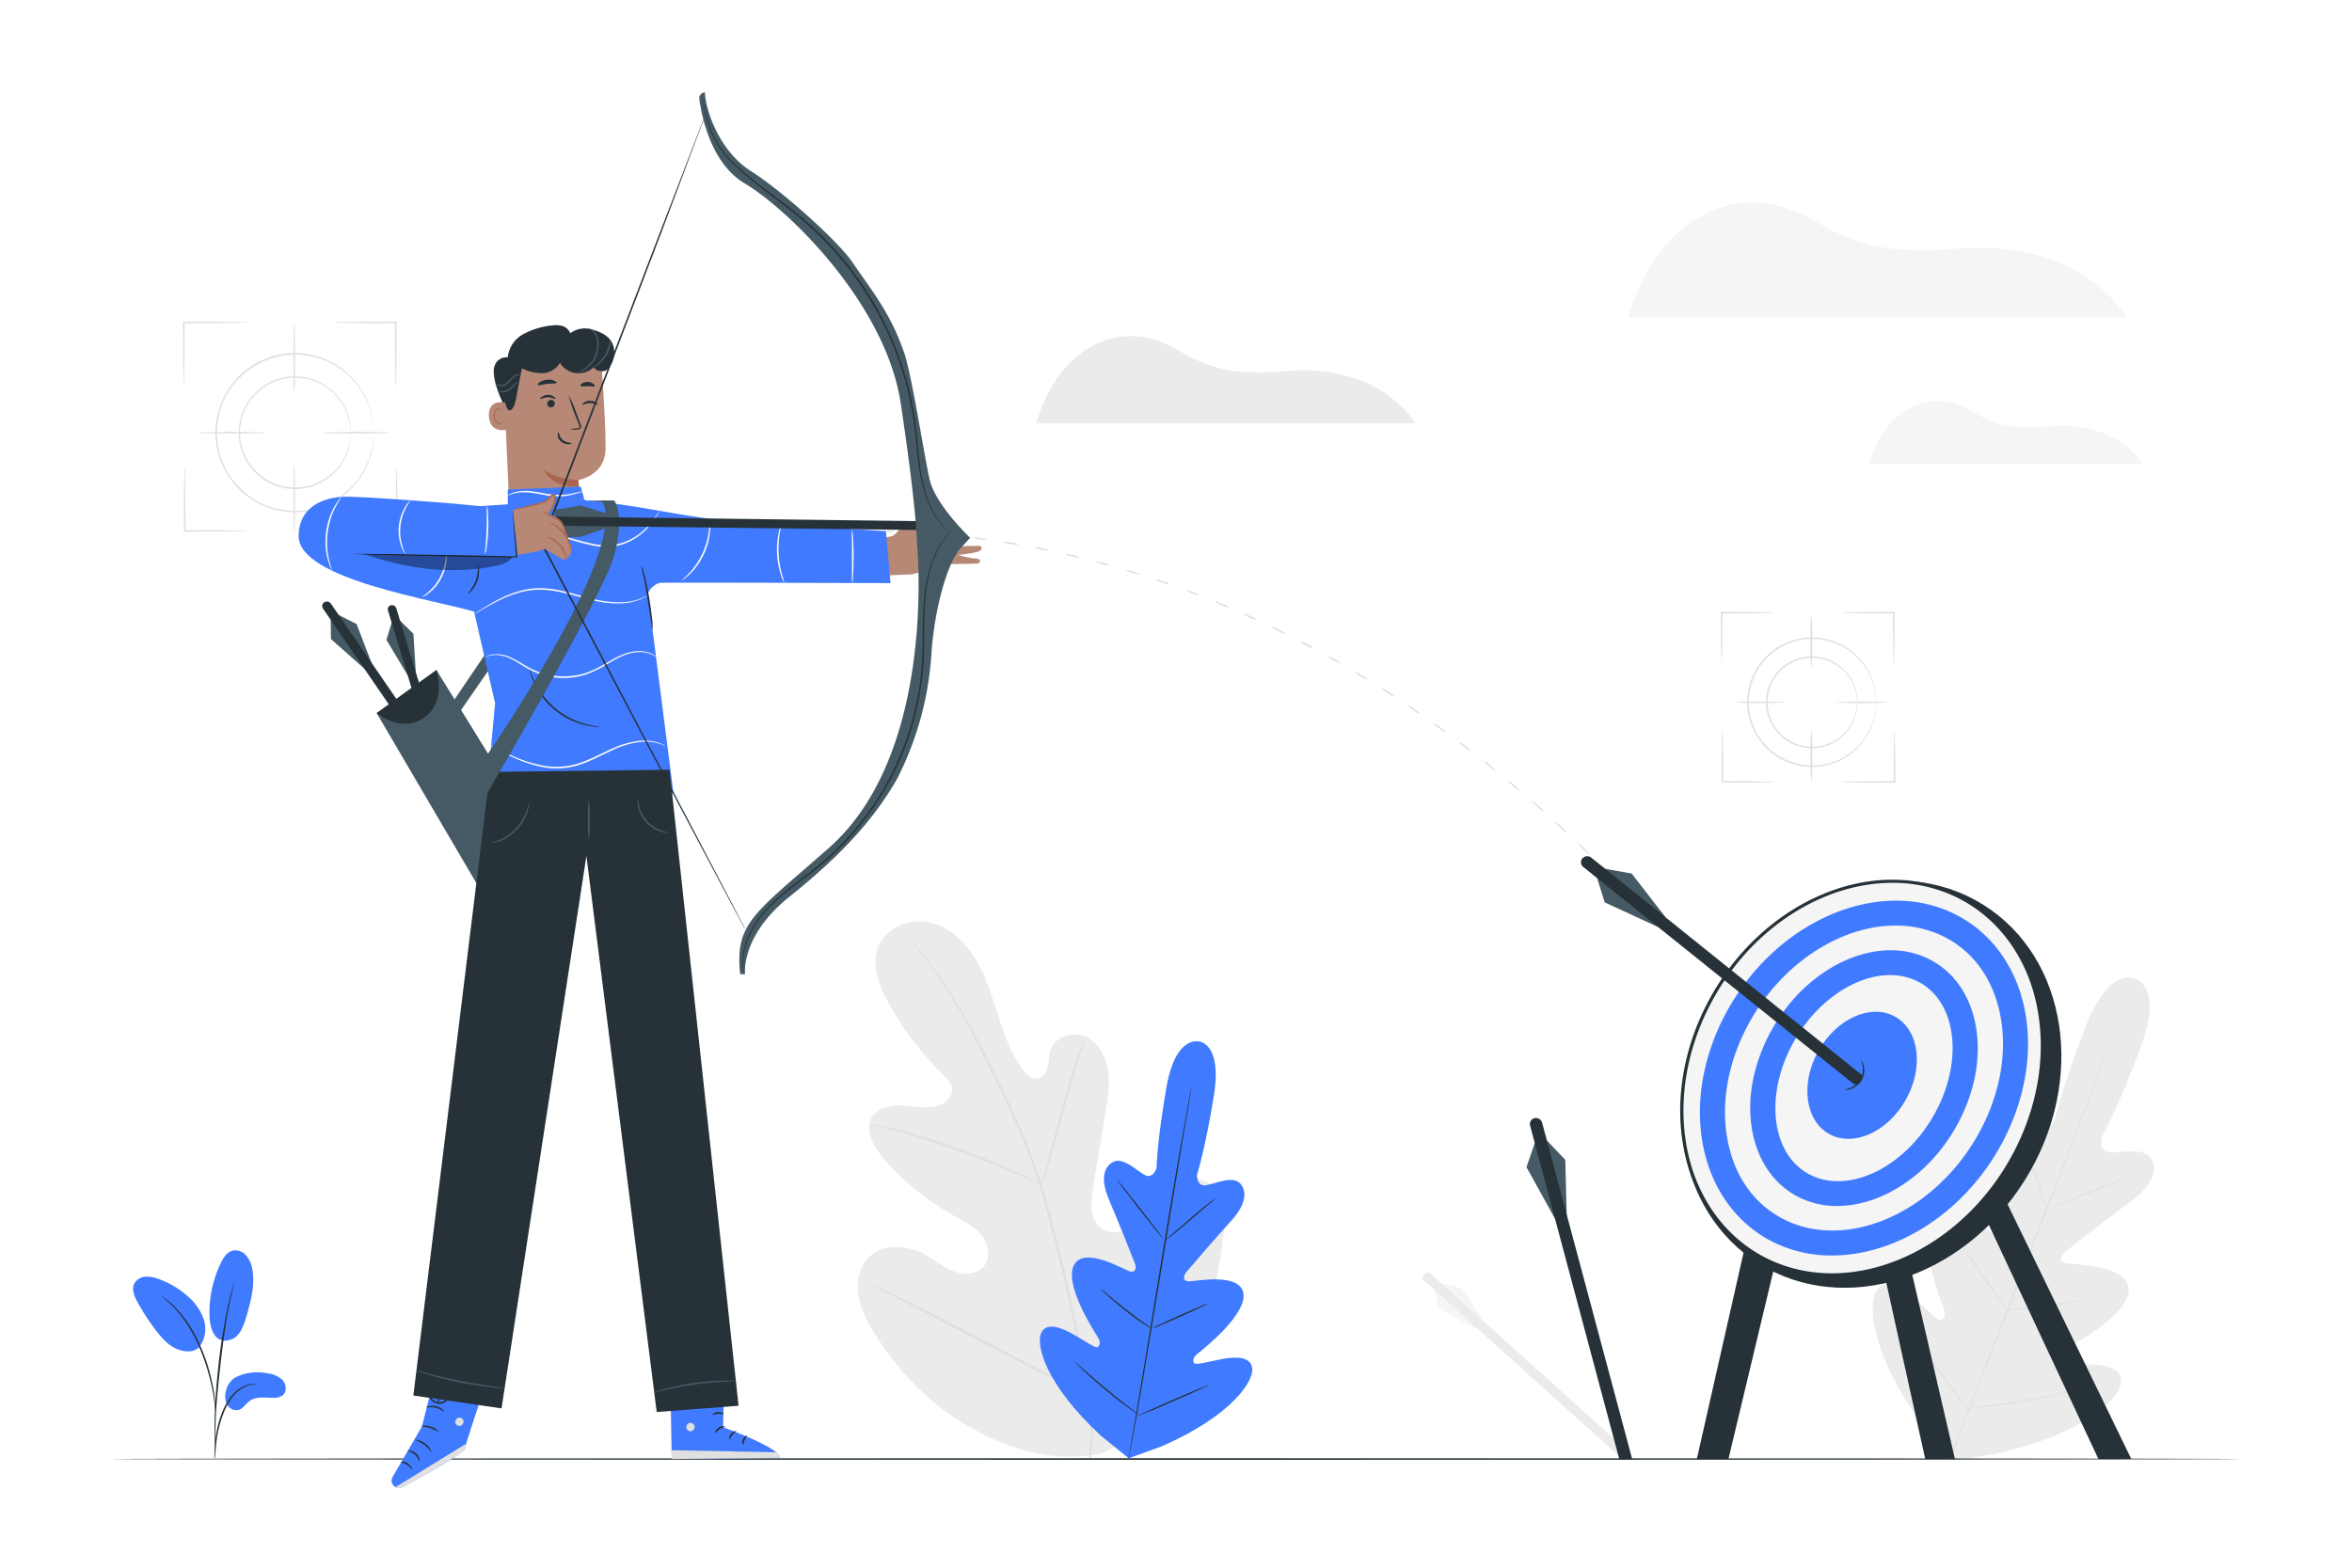 <svg xmlns="http://www.w3.org/2000/svg" viewBox="0 0 750 500"><g id="freepik--background-complete--inject-4"><path d="M285,169.51c0,.14-.57.24-1.25.22s-1.25-.16-1.25-.3.57-.24,1.26-.22S285,169.37,285,169.51Z" style="fill:#e0e0e0"></path><path d="M295,170a6.36,6.36,0,0,1-2.51.11,6.13,6.13,0,0,1-2.48-.42,12.36,12.36,0,0,1,5,.31Z" style="fill:#e0e0e0"></path><path d="M305,170.91a6.15,6.15,0,0,1-2.52,0,6,6,0,0,1-2.46-.5,6.32,6.32,0,0,1,2.51,0A6.42,6.42,0,0,1,305,170.91Z" style="fill:#e0e0e0"></path><path d="M314.93,172.13a12.31,12.31,0,0,1-5-.65,11.86,11.86,0,0,1,5,.65Z" style="fill:#e0e0e0"></path><path d="M324.82,173.68a6.16,6.16,0,0,1-2.51-.15,6.41,6.41,0,0,1-2.43-.67,6.33,6.33,0,0,1,2.52.16A6.14,6.14,0,0,1,324.82,173.68Z" style="fill:#e0e0e0"></path><path d="M334.66,175.58a12.15,12.15,0,0,1-4.91-1,6.1,6.1,0,0,1,2.5.24A6,6,0,0,1,334.66,175.58Z" style="fill:#e0e0e0"></path><path d="M344.42,177.8a6.14,6.14,0,0,1-2.49-.32,6.3,6.3,0,0,1-2.38-.83,12,12,0,0,1,4.87,1.15Z" style="fill:#e0e0e0"></path><path d="M354.1,180.36a12.26,12.26,0,0,1-4.83-1.32,12.14,12.14,0,0,1,4.83,1.32Z" style="fill:#e0e0e0"></path><path d="M363.69,183.24a6.56,6.56,0,0,1-2.46-.49,6.29,6.29,0,0,1-2.32-1,12.06,12.06,0,0,1,4.78,1.48Z" style="fill:#e0e0e0"></path><path d="M373.18,186.43a6.42,6.42,0,0,1-2.45-.57,6.23,6.23,0,0,1-2.28-1.07,6.35,6.35,0,0,1,2.45.57A6.2,6.2,0,0,1,373.18,186.43Z" style="fill:#e0e0e0"></path><path d="M382.57,189.93a12,12,0,0,1-4.68-1.79,12.16,12.16,0,0,1,4.68,1.79Z" style="fill:#e0e0e0"></path><path d="M391.83,193.72a6.17,6.17,0,0,1-2.41-.73,6.42,6.42,0,0,1-2.21-1.2,6.05,6.05,0,0,1,2.41.72A6.28,6.28,0,0,1,391.83,193.72Z" style="fill:#e0e0e0"></path><path d="M401,197.8a6.06,6.06,0,0,1-2.38-.8,6.21,6.21,0,0,1-2.17-1.27,6.31,6.31,0,0,1,2.38.8A6.21,6.21,0,0,1,401,197.8Z" style="fill:#e0e0e0"></path><path d="M410,202.17a6.58,6.58,0,0,1-2.36-.88,6.38,6.38,0,0,1-2.13-1.34,6.17,6.17,0,0,1,2.36.87C409.1,201.44,410.05,202,410,202.17Z" style="fill:#e0e0e0"></path><path d="M418.86,206.79a6.08,6.08,0,0,1-2.33-.94,6.41,6.41,0,0,1-2.09-1.4,6.08,6.08,0,0,1,2.33.94A6.41,6.41,0,0,1,418.86,206.79Z" style="fill:#e0e0e0"></path><path d="M427.6,211.68a12.28,12.28,0,0,1-4.35-2.47,6,6,0,0,1,2.3,1A6.22,6.22,0,0,1,427.6,211.68Z" style="fill:#e0e0e0"></path><path d="M436.2,216.81a6.32,6.32,0,0,1-2.28-1.07c-1.18-.72-2.08-1.4-2-1.52a6,6,0,0,1,2.27,1.07A6.5,6.5,0,0,1,436.2,216.81Z" style="fill:#e0e0e0"></path><path d="M444.65,222.18A6.24,6.24,0,0,1,442.4,221c-1.16-.74-2-1.45-2-1.57a6.32,6.32,0,0,1,2.25,1.14C443.85,221.36,444.73,222.06,444.65,222.18Z" style="fill:#e0e0e0"></path><path d="M453,227.78a6.25,6.25,0,0,1-2.21-1.2c-1.14-.78-2-1.51-1.92-1.63a6.25,6.25,0,0,1,2.21,1.2C452.17,226.93,453,227.66,453,227.78Z" style="fill:#e0e0e0"></path><path d="M461.11,233.59a6.28,6.28,0,0,1-2.18-1.26c-1.12-.81-2-1.56-1.88-1.67a6.14,6.14,0,0,1,2.18,1.25C460.35,232.72,461.19,233.47,461.11,233.59Z" style="fill:#e0e0e0"></path><path d="M469.11,239.61A6.46,6.46,0,0,1,467,238.3c-1.1-.84-1.92-1.61-1.83-1.73a6.36,6.36,0,0,1,2.15,1.31C468.38,238.72,469.2,239.49,469.11,239.61Z" style="fill:#e0e0e0"></path><path d="M477,245.82a6.26,6.26,0,0,1-2.11-1.36c-1.08-.87-1.88-1.66-1.79-1.77a6.36,6.36,0,0,1,2.11,1.36C476.25,244.92,477.05,245.71,477,245.82Z" style="fill:#e0e0e0"></path><path d="M484.66,252.22a6.27,6.27,0,0,1-2.08-1.41c-1.06-.89-1.84-1.7-1.75-1.81a6.25,6.25,0,0,1,2.09,1.41C484,251.3,484.76,252.11,484.66,252.22Z" style="fill:#e0e0e0"></path><path d="M492.21,258.8c-.09.11-1-.54-2-1.46s-1.8-1.74-1.7-1.85,1,.55,2.05,1.46S492.31,258.7,492.21,258.8Z" style="fill:#e0e0e0"></path><path d="M499.61,265.55c-.1.11-1-.56-2-1.5s-1.76-1.79-1.66-1.89,1,.57,2,1.51S499.71,265.45,499.61,265.55Z" style="fill:#e0e0e0"></path><path d="M506.85,272.46c-.1.11-1-.59-2-1.54s-1.72-1.82-1.62-1.93,1,.59,2,1.55S507,272.36,506.85,272.46Z" style="fill:#e0e0e0"></path><path d="M512.23,277.79c-.1.1-.58-.21-1.07-.7s-.8-1-.7-1.07.58.21,1.07.7S512.33,277.69,512.23,277.79Z" style="fill:#e0e0e0"></path><path d="M680.91,312.15s-8.16-4.31-15.7,14.93-10,30.16-10,30.16-2.09,4.08-5,1.83-7.2-9-11.56-7.29-5.54,7.12-3.9,14.66,4.61,24.18,4.87,25.69-.37,3.76-2.58,2.54-15.43-13.32-20.79-6.7,2.64,26.86,3.47,29.09.48,3.25-.55,3.93-5.09-3.81-9-7.1-9-6.41-11.77-2.34-2.25,19.81,15.12,43.74l8.78,10.56,13.63-2.1c28.9-6.29,39.77-17.67,40.41-22.56s-5.24-5.95-10.34-6.1-11.11.5-11.43-.69.09-2.18,2.2-3.29,21.57-10.89,22-19.4-17.51-8.28-20-8.84-1.42-2.69-.24-3.62,14.5-11.38,20.74-15.92,9-9.19,6.85-13.54c-2.1-4.18-9.82-2-13.47-2.25s-2.5-4.68-2.5-4.68,5.41-9.81,12.6-29.18-2-21.6-2-21.6" style="fill:#ebebeb"></path><path d="M622.63,462.88c5.34-14.21,12.88-33.78,21.27-55.37s16-41.13,21.38-55.31l6.38-16.8c.75-2,1.34-3.5,1.74-4.57l.47-1.18a3.5,3.5,0,0,1,.17-.4s0,.14-.13.42-.24.68-.43,1.19c-.38,1.07-.94,2.62-1.66,4.6-1.45,4-3.59,9.75-6.26,16.85-5.34,14.21-12.87,33.77-21.26,55.36s-16,41.14-21.38,55.32" style="fill:#e0e0e0"></path><path d="M644.2,361.36a4.55,4.55,0,0,1,.44.9c.26.58.6,1.44,1,2.5.84,2.12,1.91,5.08,3,8.37l2.86,8.44.88,2.55a4.44,4.44,0,0,1,.29.95,4.61,4.61,0,0,1-.44-.89c-.26-.58-.61-1.44-1-2.51-.82-2.13-1.85-5.11-3-8.4s-2.14-6.17-2.92-8.41c-.36-1-.65-1.86-.9-2.54A6,6,0,0,1,644.2,361.36Z" style="fill:#e0e0e0"></path><path d="M654,385.19c0-.11,6-2.6,13.42-5.56S681,374.36,681,374.47s-6,2.6-13.43,5.56S654.05,385.3,654,385.19Z" style="fill:#e0e0e0"></path><path d="M639.63,417.76a4.47,4.47,0,0,1,1-.15l2.74-.26c2.32-.22,5.51-.54,9-1s6.68-1,9-1.43l2.71-.48a4,4,0,0,1,1-.13,5.33,5.33,0,0,1-1,.29c-.63.16-1.55.37-2.69.61-2.28.49-5.45,1.08-9,1.56s-6.74.76-9.06.9c-1.17.07-2.11.12-2.76.13A5,5,0,0,1,639.63,417.76Z" style="fill:#e0e0e0"></path><path d="M626,398.16s.24.23.61.71l1.54,2c1.28,1.73,3,4.14,4.93,6.81s3.61,5.1,4.83,6.88l1.43,2.11a3.69,3.69,0,0,1,.47.81,4.63,4.63,0,0,1-.61-.72l-1.53-2c-1.28-1.73-3-4.13-4.94-6.8s-3.61-5.11-4.83-6.88L626.49,399A4.91,4.91,0,0,1,626,398.16Z" style="fill:#e0e0e0"></path><path d="M609.66,425.3a5.69,5.69,0,0,1,.77.91c.52.68,1.18,1.56,2,2.6,1.65,2.21,3.92,5.27,6.39,8.67s4.7,6.5,6.29,8.75l1.87,2.68a7.25,7.25,0,0,1,.64,1,7.39,7.39,0,0,1-.78-.92l-2-2.6c-1.66-2.21-3.92-5.27-6.39-8.67s-4.7-6.5-6.29-8.75l-1.87-2.68A8.51,8.51,0,0,1,609.66,425.3Z" style="fill:#e0e0e0"></path><path d="M627.33,449.22a7,7,0,0,1,1.27-.22l3.47-.46c2.92-.38,7-.93,11.4-1.67s8.45-1.49,11.35-2.06l3.43-.68a8,8,0,0,1,1.27-.2,7.33,7.33,0,0,1-1.23.37c-.8.2-2,.48-3.41.8-2.88.65-6.88,1.47-11.34,2.19s-8.5,1.24-11.44,1.55c-1.47.16-2.66.27-3.48.32A7,7,0,0,1,627.33,449.22Z" style="fill:#e0e0e0"></path><polygon points="458.99 417.52 457.46 411.43 459.61 409.28 466 410.81 473.69 422 471.76 424.32 458.99 417.52" style="fill:#f5f5f5"></polygon><path d="M519.83,463.54l-63.54-57.25a1.58,1.58,0,0,0-2.25.12h0a1.47,1.47,0,0,0,.14,2.06l63.07,56.87" style="fill:#ebebeb"></path><path d="M119.24,138a1.91,1.91,0,0,1,0-.41c0-.29,0-.69-.08-1.19,0-.27,0-.56-.06-.88s-.11-.67-.17-1a17.05,17.05,0,0,0-.53-2.59,24,24,0,0,0-2.79-6.66,25.21,25.21,0,0,0-6.37-7.08,24.89,24.89,0,0,0-23.61-3.55,22.93,22.93,0,0,0-6.3,3.39,29.09,29.09,0,0,0-2.83,2.41A29.78,29.78,0,0,0,74,123.27a24.17,24.17,0,0,0-3.56,6.86A26.78,26.78,0,0,0,69.17,138a26.51,26.51,0,0,0,1.28,7.86A24.44,24.44,0,0,0,74,152.71a28.23,28.23,0,0,0,2.44,2.89,27.65,27.65,0,0,0,2.83,2.4,25.52,25.52,0,0,0,3,2,26.54,26.54,0,0,0,3.25,1.43,25,25,0,0,0,30-10.64,23.8,23.8,0,0,0,2.79-6.65,18.52,18.52,0,0,0,.54-2.59c0-.38.12-.73.16-1.05s0-.62.06-.88c0-.5.06-.9.08-1.19a1.91,1.91,0,0,1,0-.41,2.56,2.56,0,0,1,0,.41c0,.29,0,.69,0,1.2,0,.26,0,.56,0,.88s-.09.68-.14,1.06a18.37,18.37,0,0,1-.49,2.62,23.73,23.73,0,0,1-2.74,6.75,25.33,25.33,0,0,1-17,12,25.45,25.45,0,0,1-13.34-1.07,26.1,26.1,0,0,1-3.32-1.45,28.18,28.18,0,0,1-6-4.44,28.42,28.42,0,0,1-2.5-3A24.66,24.66,0,0,1,70,146a25.24,25.24,0,0,1,0-16,24.8,24.8,0,0,1,3.64-7A29.38,29.38,0,0,1,76.1,120a27.3,27.3,0,0,1,6-4.44,26.1,26.1,0,0,1,3.32-1.45,25.44,25.44,0,0,1,13.34-1.07,25.36,25.36,0,0,1,17,12,23.78,23.78,0,0,1,2.74,6.76,18.37,18.37,0,0,1,.49,2.62c0,.38.11.73.14,1.06s0,.62,0,.88c0,.51,0,.91,0,1.2A2.56,2.56,0,0,1,119.24,138Z" style="fill:#e0e0e0"></path><path d="M111.83,138a27.89,27.89,0,0,0-.65-4.31,17.13,17.13,0,0,0-2-4.69,17.6,17.6,0,0,0-4.49-5,17.34,17.34,0,0,0-7.4-3.26,17.65,17.65,0,0,0-9.2.77,16.57,16.57,0,0,0-4.43,2.39,15.81,15.81,0,0,0-3.7,3.72,17.41,17.41,0,0,0,0,20.7,19.53,19.53,0,0,0,1.71,2,18.72,18.72,0,0,0,2,1.69,16.57,16.57,0,0,0,4.43,2.39,17.65,17.65,0,0,0,9.2.77A17.65,17.65,0,0,0,109.2,147a17,17,0,0,0,2-4.68,27.89,27.89,0,0,0,.65-4.31.94.94,0,0,1,0,.29c0,.22,0,.5,0,.84a8.24,8.24,0,0,1-.11,1.38,14.19,14.19,0,0,1-.34,1.85,16.89,16.89,0,0,1-1.93,4.78,17.95,17.95,0,0,1-12.06,8.52,18.07,18.07,0,0,1-9.45-.75,17.05,17.05,0,0,1-4.56-2.44,21,21,0,0,1-2-1.74,22.29,22.29,0,0,1-1.77-2.08,17.89,17.89,0,0,1,0-21.3,19.72,19.72,0,0,1,1.76-2.08,20.76,20.76,0,0,1,2-1.74,17.05,17.05,0,0,1,4.56-2.44,18.07,18.07,0,0,1,9.45-.75,17.78,17.78,0,0,1,7.54,3.4,17.59,17.59,0,0,1,4.52,5.12,16.77,16.77,0,0,1,1.93,4.78,14.19,14.19,0,0,1,.34,1.85,8.21,8.21,0,0,1,.11,1.37c0,.35,0,.63,0,.85A.94.94,0,0,1,111.83,138Z" style="fill:#e0e0e0"></path><path d="M93.81,125c-.15,0-.26-4.85-.26-10.84s.11-10.85.26-10.85.26,4.86.26,10.85S94,125,93.81,125Z" style="fill:#e0e0e0"></path><path d="M93.81,169.85c-.15,0-.26-4.85-.26-10.84s.11-10.85.26-10.85.26,4.86.26,10.85S94,169.85,93.81,169.85Z" style="fill:#e0e0e0"></path><path d="M84.7,138c0,.14-4.86.26-10.85.26S63,138.13,63,138s4.86-.26,10.85-.26S84.7,137.85,84.7,138Z" style="fill:#e0e0e0"></path><path d="M124.61,138c0,.14-4.86.26-10.85.26s-10.84-.12-10.84-.26,4.85-.26,10.84-.26S124.61,137.85,124.61,138Z" style="fill:#e0e0e0"></path><path d="M79.21,102.82a8.9,8.9,0,0,1-1.6.1l-4.35.08c-3.67,0-8.75.08-14.36.08h-.29l.26-.26c0,5.54,0,10.54-.08,14.16,0,1.74-.06,3.18-.08,4.28a8.58,8.58,0,0,1-.1,1.57,8.58,8.58,0,0,1-.1-1.57c0-1.1,0-2.54-.08-4.28,0-3.62-.08-8.62-.08-14.16v-.26h.55c5.61,0,10.69,0,14.36.08l4.35.08A8.9,8.9,0,0,1,79.21,102.82Z" style="fill:#e0e0e0"></path><path d="M58.9,148.71A9.29,9.29,0,0,1,59,150.3c0,1.12,0,2.59.08,4.35,0,3.68.07,8.75.07,14.36v.3l-.26-.26c5.55,0,10.55,0,14.17.07l4.28.09a8.39,8.39,0,0,1,1.56.1,9.68,9.68,0,0,1-1.56.1l-4.28.08c-3.62,0-8.62.07-14.17.08h-.26V169c0-5.61,0-10.68.08-14.36,0-1.76.06-3.23.08-4.35A10.2,10.2,0,0,1,58.9,148.71Z" style="fill:#e0e0e0"></path><path d="M105.89,169.31a9.35,9.35,0,0,1,1.6-.11l4.35-.08c3.67-.05,8.75-.07,14.35-.07h.3l-.26.26c0-5.55,0-10.55.08-14.17,0-1.73.06-3.17.08-4.28a8.39,8.39,0,0,1,.1-1.56,8.39,8.39,0,0,1,.1,1.56c0,1.11,0,2.55.08,4.28,0,3.62.08,8.62.08,14.17v.26h-.56c-5.6,0-10.68,0-14.35-.08l-4.35-.08A10.27,10.27,0,0,1,105.89,169.31Z" style="fill:#e0e0e0"></path><path d="M126.2,123.42a9.35,9.35,0,0,1-.11-1.6c0-1.12,0-2.58-.08-4.35-.05-3.67-.08-8.75-.08-14.35v-.3l.27.26c-5.55,0-10.55,0-14.17-.08l-4.28-.08a8.39,8.39,0,0,1-1.56-.1,8.39,8.39,0,0,1,1.56-.1l4.28-.08c3.62,0,8.62-.08,14.17-.08h.26v.56c0,5.6,0,10.68-.08,14.35,0,1.77-.06,3.23-.08,4.35A10.27,10.27,0,0,1,126.2,123.42Z" style="fill:#e0e0e0"></path><path d="M598.24,224a1.68,1.68,0,0,1,0-.33c0-.25-.05-.57-.08-1a10.37,10.37,0,0,0-.18-1.56,14.79,14.79,0,0,0-.44-2.11,19.55,19.55,0,0,0-2.27-5.39,20.37,20.37,0,0,0-26.93-7.45,22.72,22.72,0,0,0-2.48,1.6,21.87,21.87,0,0,0-2.28,1.94,22.25,22.25,0,0,0-2,2.34,19.45,19.45,0,0,0-2.88,5.56,20,20,0,0,0,0,12.73,19.45,19.45,0,0,0,2.88,5.56,22.35,22.35,0,0,0,2,2.34,23.17,23.17,0,0,0,2.29,1.95,21.23,21.23,0,0,0,2.48,1.59,20.63,20.63,0,0,0,13.24,2.06,20.43,20.43,0,0,0,13.69-9.5,19.6,19.6,0,0,0,2.27-5.4,14.41,14.41,0,0,0,.44-2.1,10.52,10.52,0,0,0,.18-1.56c0-.41.06-.73.08-1a1.68,1.68,0,0,1,0-.33,1.64,1.64,0,0,1,0,.33l0,1a10.05,10.05,0,0,1-.14,1.58,13.13,13.13,0,0,1-.39,2.13,19.29,19.29,0,0,1-2.22,5.5,20.53,20.53,0,0,1-24.71,8.9,21.38,21.38,0,0,1-2.7-1.17,22.78,22.78,0,0,1-2.54-1.63,21.91,21.91,0,0,1-2.35-2,23.28,23.28,0,0,1-2-2.39,20.09,20.09,0,0,1-3-5.7,20.55,20.55,0,0,1,0-13.06,19.81,19.81,0,0,1,3-5.7,22.26,22.26,0,0,1,2-2.39,21.91,21.91,0,0,1,2.35-2,18.83,18.83,0,0,1,5.24-2.81,20.68,20.68,0,0,1,10.85-.86,20.59,20.59,0,0,1,13.86,9.77,19.29,19.29,0,0,1,2.22,5.5,13,13,0,0,1,.39,2.12,10.05,10.05,0,0,1,.14,1.58l0,1A1.64,1.64,0,0,1,598.24,224Z" style="fill:#e0e0e0"></path><path d="M592.23,224a24.89,24.89,0,0,0-.55-3.5,14.39,14.39,0,0,0-5.26-7.82,14.22,14.22,0,0,0-13.44-2,13.59,13.59,0,0,0-3.59,1.93,13.39,13.39,0,0,0-3,3,14.11,14.11,0,0,0,0,16.74,14.24,14.24,0,0,0,6.58,4.95,14.24,14.24,0,0,0,7.45.63,14.09,14.09,0,0,0,6-2.64,14.32,14.32,0,0,0,5.26-7.82,24.9,24.9,0,0,0,.55-3.49.82.82,0,0,1,0,.23v.69a6,6,0,0,1-.08,1.12,11.18,11.18,0,0,1-.27,1.5,14,14,0,0,1-1.56,3.9,14.54,14.54,0,0,1-17.51,6.33,14.74,14.74,0,0,1-6.82-5.1,14.59,14.59,0,0,1,0-17.35,14.63,14.63,0,0,1,6.82-5.09,14.65,14.65,0,0,1,7.7-.61,14.63,14.63,0,0,1,9.81,6.94,13.88,13.88,0,0,1,1.56,3.89,11.59,11.59,0,0,1,.27,1.51,5.92,5.92,0,0,1,.08,1.12c0,.27,0,.5,0,.68A.87.87,0,0,1,592.23,224Z" style="fill:#e0e0e0"></path><path d="M577.59,213.43a75.74,75.74,0,0,1-.26-8.81,75.63,75.63,0,0,1,.26-8.8,73.07,73.07,0,0,1,.26,8.8A73.17,73.17,0,0,1,577.59,213.43Z" style="fill:#e0e0e0"></path><path d="M577.59,249.83a75.74,75.74,0,0,1-.26-8.81,75.63,75.63,0,0,1,.26-8.8,73.07,73.07,0,0,1,.26,8.8A73.17,73.17,0,0,1,577.59,249.83Z" style="fill:#e0e0e0"></path><path d="M570.19,224a149.22,149.22,0,0,1-17.61,0,149.22,149.22,0,0,1,17.61,0Z" style="fill:#e0e0e0"></path><path d="M602.6,224A149.22,149.22,0,0,1,585,224a149.22,149.22,0,0,1,17.61,0Z" style="fill:#e0e0e0"></path><path d="M565.74,195.4a5.87,5.87,0,0,1-1.3.1l-3.53.09c-3,0-7.1.07-11.66.07H549l.26-.26c0,4.5,0,8.56-.07,11.5,0,1.39-.06,2.55-.09,3.48a5.62,5.62,0,0,1-.1,1.27,6.48,6.48,0,0,1-.1-1.27c0-.93,0-2.09-.08-3.48-.05-2.94-.08-7-.08-11.5v-.26h.5c4.56,0,8.68,0,11.66.08l3.53.08A6.77,6.77,0,0,1,565.74,195.4Z" style="fill:#e0e0e0"></path><path d="M549.25,232.66a5.87,5.87,0,0,1,.1,1.3c0,.94,0,2.12.09,3.53,0,3,.07,7.1.07,11.65v.24l-.26-.26c4.5,0,8.56,0,11.5.08l3.48.08a7.65,7.65,0,0,1,1.27.1,5.91,5.91,0,0,1-1.27.11l-3.48.08c-2.94,0-7,.07-11.5.08H549v-.51c0-4.55,0-8.67.08-11.65,0-1.41.06-2.6.08-3.53A6.77,6.77,0,0,1,549.25,232.66Z" style="fill:#e0e0e0"></path><path d="M587.4,249.38a6.77,6.77,0,0,1,1.3-.1l3.53-.08c3,0,7.11-.08,11.66-.08h.24l-.26.26c0-4.49,0-8.56.07-11.49q.06-2.08.09-3.48a5.62,5.62,0,0,1,.1-1.27,6.48,6.48,0,0,1,.1,1.27c0,.93,0,2.09.08,3.48.05,2.93.08,7,.08,11.49v.27h-.5c-4.55,0-8.67,0-11.66-.08l-3.53-.08A6.18,6.18,0,0,1,587.4,249.38Z" style="fill:#e0e0e0"></path><path d="M603.89,212.13a5.87,5.87,0,0,1-.1-1.3c0-.94,0-2.12-.09-3.53,0-3-.07-7.11-.07-11.66v-.24l.26.26c-4.5,0-8.56,0-11.5-.07l-3.47-.09a5.77,5.77,0,0,1-1.28-.1,6.66,6.66,0,0,1,1.28-.1l3.47-.08c2.94-.05,7-.08,11.5-.08h.26v.5c0,4.55,0,8.68-.08,11.66,0,1.41-.06,2.59-.08,3.53A6.77,6.77,0,0,1,603.89,212.13Z" style="fill:#e0e0e0"></path><path d="M351.45,463.53c25.23-12.24,35.07-40.87,38.38-67.47.55-4.44,1.78-9,.3-13.23s-6-7.64-10.22-6.41c-3.53,1-5.57,4.61-7.9,7.47a26.16,26.16,0,0,1-11.94,8.25c-3,1-6.67,1.35-9.2-.62-3.47-2.71-3.09-8-2.36-12.44q2-12.27,4.06-24.54c.73-4.39,1.46-8.87.75-13.26s-3.1-8.74-7.09-10.58-9.55-.24-11.12,3.92c-.65,1.73-.58,3.64-1,5.45s-1.59,3.68-3.4,3.92-3.39-1.29-4.5-2.79c-3.83-5.16-6-11.36-8-17.5s-3.84-12.41-7.18-17.9-8.43-10.23-14.66-11.59-13.56,1.46-16.13,7.38,0,12.8,3.16,18.44a99.5,99.5,0,0,0,17.32,22.72c1.23,1.2,2.57,2.5,2.84,4.21.48,3.08-2.75,5.55-5.8,6.05-3.45.57-6.95-.33-10.44-.47s-7.44.77-9.25,3.81c-2.51,4.2.49,9.51,3.7,13.18a85,85,0,0,0,22.58,18.31c3,1.69,6.28,3.27,8.52,6s3.19,6.88,1.12,9.73-6.26,3.19-9.55,2-6-3.48-9.05-5.21c-5.68-3.24-13.54-4.07-18.24.53-3.09,3-4.07,7.77-3.44,12.06s2.68,8.23,4.93,11.92c7.87,12.9,18.81,24,32,31.09s26,10.47,40.73,7.59" style="fill:#ebebeb"></path><path d="M347.88,464.94c.71-10.63,1.18-5.11-.62-19.08A399,399,0,0,0,338.38,401q-1.49-5.89-2.93-11.64c-1-3.82-1.94-7.61-3.11-11.25a198.92,198.92,0,0,0-7.92-20.57c-2.84-6.42-5.77-12.41-8.55-18s-5.49-10.72-8.15-15.31a158.09,158.09,0,0,0-14.15-20.69c-1.85-2.3-3.35-4-4.38-5.21L288,297a2.64,2.64,0,0,0-.43-.43,3.24,3.24,0,0,0,.36.48l1.12,1.37c1,1.2,2.45,3,4.26,5.31a165.5,165.5,0,0,1,13.9,20.78c2.62,4.59,5.29,9.74,8,15.32s5.65,11.58,8.46,18a201.66,201.66,0,0,1,7.85,20.5c1.16,3.63,2.11,7.38,3.08,11.21s1.94,7.71,2.93,11.64A408.57,408.57,0,0,1,346.52,446c1.83,13.92,1.41,8.35.78,19" style="fill:#e0e0e0"></path><path d="M332.12,378a9.27,9.27,0,0,0,.73-1.81c.42-1.17,1-2.9,1.63-5,1.32-4.27,2.94-10.24,4.7-16.82s3.45-12.52,4.83-16.76c.69-2.13,1.26-3.84,1.67-5a9.2,9.2,0,0,0,.55-1.87,8.76,8.76,0,0,0-.85,1.76c-.5,1.14-1.16,2.83-1.91,4.94-1.53,4.21-3.32,10.14-5.08,16.73s-3.27,12.39-4.46,16.88l-1.39,5.11A8.55,8.55,0,0,0,332.12,378Z" style="fill:#e0e0e0"></path><path d="M277.31,358.47a11.76,11.76,0,0,0,2.21.63c1.43.36,3.5.87,6,1.58,5.08,1.38,12,3.54,19.61,6.25s14.31,5.49,19.14,7.63c2.41,1.05,4.35,1.95,5.69,2.57a12.31,12.31,0,0,0,2.12.89,12.58,12.58,0,0,0-2-1.18c-1.3-.71-3.2-1.69-5.6-2.82-4.77-2.28-11.5-5.13-19.09-7.87a202.37,202.37,0,0,0-19.75-6c-2.56-.64-4.66-1.06-6.11-1.32A12.9,12.9,0,0,0,277.31,358.47Z" style="fill:#e0e0e0"></path><path d="M346.73,444.71a2.7,2.7,0,0,0,.5-.63l1.29-1.89c1.12-1.65,2.67-4.07,4.54-7.09,3.76-6,8.68-14.54,14-24s10.15-18,13.77-24.1l4.31-7.22,1.17-2a4.1,4.1,0,0,0,.36-.72s-.2.2-.5.63-.78,1.13-1.29,1.89c-1.12,1.64-2.67,4.07-4.54,7.08-3.76,6-8.68,14.55-14,24s-10.15,18-13.77,24.1c-1.77,3-3.23,5.4-4.31,7.22-.47.78-.85,1.44-1.17,2A2.89,2.89,0,0,0,346.73,444.71Z" style="fill:#e0e0e0"></path><path d="M275.52,408.57a3.42,3.42,0,0,0,.7.42l2.06,1.08L285.9,414c6.44,3.28,15.28,7.91,25,13s18.65,9.7,25.15,12.85c3.26,1.57,5.9,2.82,7.75,3.64l2.13.94a3.34,3.34,0,0,0,.76.28s-.23-.18-.69-.43L344,443.2l-7.62-3.88c-6.44-3.28-15.27-7.92-25-13.05s-18.64-9.69-25.15-12.84c-3.25-1.58-5.9-2.82-7.74-3.65l-2.13-.94A2.93,2.93,0,0,0,275.52,408.57Z" style="fill:#e0e0e0"></path><path d="M519.23,101.2H678.11s-14.05-25.57-55-21.85c-39,3.55-41-12.58-60.9-14.56S525.85,78,519.23,101.2Z" style="fill:#f5f5f5"></path><path d="M596,148h87.29s-7.72-14-30.19-12c-21.46,2-22.55-6.91-33.46-8S599.62,135.22,596,148Z" style="fill:#f5f5f5"></path><path d="M330.46,135H451.2s-10.67-19.43-41.75-16.61c-29.68,2.71-31.19-9.55-46.29-11.06S335.5,117.38,330.46,135Z" style="fill:#ebebeb"></path></g><g id="freepik--Floor--inject-4"><path d="M715,465.34c0,.14-152.23.26-340,.26s-340-.12-340-.26,152.2-.26,340-.26S715,465.19,715,465.34Z" style="fill:#263238"></path></g><g id="freepik--Plants--inject-4"><path d="M382.2,332.12s7.56.34,4.91,17.07-5.4,25.48-5.4,25.48-.22,3.76,2.75,3.36,8.83-3.39,11.2-.37,1,7.34-3.32,12-13.29,15.18-14.1,16.14-1.29,2.81.78,2.87,16.42-3,17.47,3.88-13,17.9-14.51,19.13-1.69,2.1-1.24,3,5.18-.58,9.3-1.29,9-.8,9.29,3.23-6.62,14.93-28.83,24.65l-10.58,3.83L351.16,458c-17.83-16.42-20.79-29-19.22-32.7s6.17-2,9.83,0,7.65,5,8.37,4.25.84-1.59-.19-3.25-10.73-16.63-7.49-22.81,15.81,1.4,17.79,2,2.11-1.31,1.67-2.45-5.54-14.07-8.07-19.86-2.57-10.25.77-12.41,7.78,2.65,10.46,4,3.7-2.27,3.7-2.27.25-9.18,3.2-25.86,10.37-14.44,10.37-14.44" style="fill:#407BFF"></path><path d="M379.86,347.11s0,.11,0,.31-.08.52-.13.9c-.14.81-.33,2-.57,3.44L377,364.4c-1.76,10.7-4.19,25.45-6.88,41.73s-5.13,31.07-7,41.73c-.95,5.31-1.73,9.61-2.27,12.62-.28,1.47-.49,2.61-.65,3.42-.07.38-.13.67-.17.89a1.9,1.9,0,0,1-.08.3,1.22,1.22,0,0,1,0-.31c0-.22.08-.52.14-.89.13-.81.32-2,.56-3.44l2.14-12.64c1.8-10.68,4.23-25.44,6.88-41.75s5.13-31.05,7-41.71c1-5.31,1.73-9.62,2.27-12.62.28-1.47.5-2.62.65-3.43.08-.37.13-.67.18-.89A1.1,1.1,0,0,1,379.86,347.11Z" style="fill:#263238"></path><path d="M387.64,382.18a22.75,22.75,0,0,1-2.27,2l-5.54,4.75c-2.16,1.86-4.13,3.53-5.59,4.69-.74.59-1.34,1-1.77,1.35a3.13,3.13,0,0,1-.69.43,26.88,26.88,0,0,1,2.26-2l5.51-4.79c2.16-1.86,4.15-3.51,5.63-4.66.74-.57,1.34-1,1.77-1.33A3.21,3.21,0,0,1,387.64,382.18Z" style="fill:#263238"></path><path d="M370.83,395c-.1.08-3.46-4.06-7.5-9.25s-7.25-9.45-7.16-9.52,3.46,4.07,7.5,9.25S370.92,394.89,370.83,395Z" style="fill:#263238"></path><path d="M367.49,424a2.84,2.84,0,0,1-.73-.39c-.46-.27-1.11-.69-1.91-1.22-1.59-1.06-3.74-2.58-6-4.39s-4.29-3.53-5.69-4.83c-.7-.64-1.26-1.18-1.64-1.56a3.36,3.36,0,0,1-.55-.62,24.86,24.86,0,0,1,2.39,1.95c1.46,1.24,3.48,2.93,5.76,4.72s4.41,3.35,5.95,4.48A25.07,25.07,0,0,1,367.49,424Z" style="fill:#263238"></path><path d="M385.24,415.74a17.83,17.83,0,0,1-2.54,1.3c-1.59.76-3.8,1.78-6.26,2.88s-4.69,2.07-6.31,2.75a18.34,18.34,0,0,1-2.67,1,19.4,19.4,0,0,1,2.54-1.3c1.59-.76,3.81-1.77,6.26-2.87s4.69-2.07,6.32-2.76A18,18,0,0,1,385.24,415.74Z" style="fill:#263238"></path><path d="M385.55,441.7a3.41,3.41,0,0,1-.86.47l-2.43,1.14c-2.05.94-4.9,2.21-8.06,3.58s-6,2.61-8.12,3.47l-2.48,1a3.87,3.87,0,0,1-.94.31,4.53,4.53,0,0,1,.87-.47l2.42-1.13c2.06-.94,4.91-2.21,8.07-3.59s6-2.6,8.12-3.47l2.48-1A5.22,5.22,0,0,1,385.55,441.7Z" style="fill:#263238"></path><path d="M363.14,451.29a6.2,6.2,0,0,1-.89-.56c-.57-.37-1.36-.94-2.34-1.66-2-1.43-4.62-3.46-7.46-5.83s-5.34-4.59-7.1-6.25c-.88-.83-1.59-1.52-2.06-2a4.76,4.76,0,0,1-.71-.78,4.83,4.83,0,0,1,.82.66l2.16,1.89c1.81,1.6,4.33,3.79,7.17,6.15s5.46,4.43,7.36,5.92l2.26,1.77A4.17,4.17,0,0,1,363.14,451.29Z" style="fill:#263238"></path><path d="M75.4,439.14A15.88,15.88,0,0,1,85.24,438a8.12,8.12,0,0,1,4.86,2.17c1.22,1.34,1.45,3.7.05,4.85a4.64,4.64,0,0,1-3.06.78c-2.6,0-5.49-.49-7.57,1.07-1.18.9-2,2.38-3.39,2.82A3.36,3.36,0,0,1,72.44,448a5.73,5.73,0,0,1-.41-4.23A6.46,6.46,0,0,1,75.4,439.14Z" style="fill:#407BFF"></path><path d="M68.55,425.91c1.83,2.61,5.38,1.75,7,.15s2.35-3.91,3-6.11c1.45-5,2.91-10.33,1.84-15.46a8.67,8.67,0,0,0-2-4.2,4.48,4.48,0,0,0-4.25-1.41c-1.79.47-2.91,2.23-3.71,3.9a36.8,36.8,0,0,0-3.64,15.81c0,2.54.29,5.21,1.73,7.32" style="fill:#407BFF"></path><path d="M63.52,429.66A9.51,9.51,0,0,0,65,420.91a16.88,16.88,0,0,0-5.18-7.52,27.9,27.9,0,0,0-9.29-5.48,9.84,9.84,0,0,0-4.17-.71,4.39,4.39,0,0,0-3.51,2.12c-1,1.86,0,4.12,1,6a71,71,0,0,0,6.09,9.28c1.83,2.36,3.93,4.68,6.71,5.74s5.68.94,7.15-1" style="fill:#407BFF"></path><path d="M68.42,465.34a5.53,5.53,0,0,0,.17-1.19c.08-.87.19-1.95.31-3.24a46.19,46.19,0,0,1,.73-4.76,37.06,37.06,0,0,1,1.73-5.61,20.76,20.76,0,0,1,2.86-5.08,10.86,10.86,0,0,1,3.63-3,10.15,10.15,0,0,1,3.05-.95,6.23,6.23,0,0,0,1.18-.17,5.83,5.83,0,0,0-1.2,0,9.2,9.2,0,0,0-3.18.83,10.64,10.64,0,0,0-3.83,3,20.41,20.41,0,0,0-3,5.18,34.35,34.35,0,0,0-1.71,5.7,38.58,38.58,0,0,0-.63,4.82c-.11,1.37-.15,2.49-.16,3.26A6,6,0,0,0,68.42,465.34Z" style="fill:#263238"></path><path d="M68.64,462.84a2.15,2.15,0,0,0,0-.55v-1.58c0-1.36,0-3.34.07-5.79.12-4.88.54-10.15,1.36-17.56.77-7,1.8-15.09,2.89-20.37.23-1.2.47-2.28.69-3.23s.39-1.76.57-2.42.27-1.13.37-1.53a2.46,2.46,0,0,0,.09-.55,3.47,3.47,0,0,0-.19.52c-.12.4-.27.9-.46,1.51s-.41,1.47-.65,2.41-.5,2-.76,3.22a178.15,178.15,0,0,0-3,18.9c-.81,7.43-1.18,14.2-1.21,19.1,0,2.45,0,4.43.08,5.8,0,.64.07,1.16.1,1.57A4.06,4.06,0,0,0,68.64,462.84Z" style="fill:#263238"></path><path d="M68.68,449.79a11,11,0,0,0,0-1.65c-.06-1.05-.21-2.58-.51-4.46a58.63,58.63,0,0,0-1.45-6.5A53.29,53.29,0,0,0,64,429.5a40.79,40.79,0,0,0-8-12.43,20.68,20.68,0,0,0-1.87-1.75c-.29-.24-.55-.48-.81-.67l-.72-.51a9.57,9.57,0,0,0-1.39-.88,47,47,0,0,1,4.54,4.05,43.06,43.06,0,0,1,7.78,12.38,61.07,61.07,0,0,1,2.74,7.62c.71,2.39,1.18,4.58,1.54,6.43s.54,3.37.66,4.42A8.88,8.88,0,0,0,68.68,449.79Z" style="fill:#263238"></path></g><g id="freepik--Arrow--inject-4"><polygon points="486.76 372.25 489.4 364.55 493.25 363.72 499.13 369.91 499.59 387.51 495.85 388.68 486.76 372.25" style="fill:#455a64"></polygon><path d="M520.46,465.34l-28.7-107.22a2.06,2.06,0,0,0-2.54-1.46h0a1.91,1.91,0,0,0-1.3,2.35l28.46,106.46" style="fill:#263238"></path></g><g id="freepik--Bullseye--inject-4"><polygon points="557.79 391.55 541.08 465.34 551.16 465.34 568.15 394.21 557.79 391.55" style="fill:#263238"></polygon><path d="M598.67,395.89c0,.76,15.25,69.45,15.25,69.45h9.47L606.3,391.55Z" style="fill:#263238"></path><path d="M628.38,378.11c.26.76,40.76,87.23,40.76,87.23h10.48l-45.19-93.07Z" style="fill:#263238"></path><ellipse cx="596.66" cy="345.81" rx="67.49" ry="57.78" transform="translate(-12.67 668.76) rotate(-58.02)" style="fill:#263238"></ellipse><ellipse cx="593.78" cy="343.84" rx="65.58" ry="54.25" transform="translate(-7.04 675.23) rotate(-58.95)" style="fill:#f5f5f5"></ellipse><path d="M584.14,407.11a47.41,47.41,0,0,1-20.89-4.73c-11.48-5.58-20.16-15.81-24.45-28.8-5.5-16.68-3.43-36.27,5.69-53.74,16.83-32.27,52.64-47.76,79.81-34.54,11.48,5.59,20.17,15.82,24.45,28.8,5.5,16.69,3.43,36.27-5.69,53.74l-.44-.23.44.23C630.31,392.29,606.67,407.11,584.14,407.11ZM603.4,281.57c-22.16,0-45.45,14.63-58,38.74-9,17.23-11,36.53-5.62,53C544,386,552.45,396,563.69,401.48c26.69,13,61.9-2.3,78.49-34.1h0c9-17.23,11-36.53,5.62-53-4.2-12.73-12.7-22.75-23.94-28.22A46.48,46.48,0,0,0,603.4,281.57Z" style="fill:#263238"></path><ellipse cx="593.78" cy="342.95" rx="21.46" ry="15.97" transform="translate(2.6 690.37) rotate(-60.45)" style="fill:#407BFF"></ellipse><path d="M585.87,384.64a26.91,26.91,0,0,1-12.64-3c-6.58-3.46-11.28-9.43-13.59-17.26-3.25-11.05-1.28-24.2,5.41-36.07,11.69-20.74,34.34-30.7,50.49-22.2,6.58,3.46,11.28,9.42,13.59,17.25,3.26,11.06,1.29,24.2-5.41,36.07C614.87,375.11,599.72,384.64,585.87,384.64ZM602.7,311c-10.93,0-23.27,8.09-30.68,21.23-5.56,9.85-7.31,21-4.7,29.88,1.68,5.71,5,10,9.63,12.44,12.36,6.5,30.22-2,39.81-19.06,5.55-9.85,7.31-21,4.69-29.87-1.68-5.71-5-10-9.63-12.44A19.38,19.38,0,0,0,602.7,311Z" style="fill:#407BFF"></path><path d="M584.17,400.43a41.55,41.55,0,0,1-20.39-5.15c-9.73-5.43-16.8-14.8-19.9-26.4-4.12-15.4-1.14-33.17,8.19-48.77,16.9-28.27,49.61-40.7,72.92-27.7,9.73,5.42,16.8,14.8,19.9,26.4C649,334.2,646,352,636.71,367.58,624.36,388.23,603.56,400.43,584.17,400.43Zm20.3-105.23c-16.59,0-34.67,10.83-45.54,29-8.22,13.76-10.89,29.28-7.32,42.6,2.57,9.63,8.13,17.05,16.07,21.48,19.56,10.91,47.46-.22,62.16-24.82,8.22-13.75,10.89-29.28,7.33-42.59-2.58-9.63-8.14-17.06-16.07-21.49A34,34,0,0,0,604.47,295.2Z" style="fill:#407BFF"></path><polygon points="511.71 287.81 509.28 280.04 511.89 277.1 520.3 278.61 531.09 292.52 528.76 295.68 511.71 287.81" style="fill:#455a64"></polygon><path d="M504.81,276.46l85.95,69a1.73,1.73,0,0,0,2.55-.43h0a1.68,1.68,0,0,0,0-2.49l-85.89-69a2.06,2.06,0,0,0-2.91.33h0A1.9,1.9,0,0,0,504.81,276.46Z" style="fill:#263238"></path><path d="M593.53,338.34a3.25,3.25,0,0,1,.79,1.69,6.17,6.17,0,0,1-.66,4.43,6.47,6.47,0,0,1-3.47,2.84,3.4,3.4,0,0,1-1.84.26c0-.09.7-.16,1.71-.6a6.86,6.86,0,0,0,3.15-2.76,6.35,6.35,0,0,0,.74-4.1C593.79,339,593.45,338.38,593.53,338.34Z" style="fill:#263238"></path></g><g id="freepik--Character--inject-4"><polygon points="105.52 203.82 105.46 197.69 107.98 196.13 113.72 199.05 118.47 211.42 116.11 213.19 105.52 203.82" style="fill:#455a64"></polygon><path d="M152.86,261.42l-47.34-68.89a1.55,1.55,0,0,0-2.17-.39h0a1.42,1.42,0,0,0-.33,2l47,68.4" style="fill:#263238"></path><polygon points="123.22 204.08 124.89 198.62 127.56 197.95 131.83 202.14 132.58 214.45 129.99 215.36 123.22 204.08" style="fill:#455a64"></polygon><path d="M149.06,268.43l-22.67-74.36a1.45,1.45,0,0,0-1.82-1h0a1.33,1.33,0,0,0-.85,1.67l22.49,73.84" style="fill:#263238"></path><path d="M120.12,227.44l38,64.83a12.57,12.57,0,0,0,17.82,4.08h0a12.54,12.54,0,0,0,3.7-17l-40.46-65.64Z" style="fill:#455a64"></path><path d="M120.12,227.44s7.84,6.54,15.13,1.44,3.93-15.19,3.93-15.19Z" style="fill:#263238"></path><polygon points="143.76 224.83 187.81 159.69 193.27 159.62 144.73 229.76 143.76 224.83" style="fill:#455a64"></polygon><path d="M291.18,166.59h0a5.5,5.5,0,0,0-4.36,2.19c-.78,1.05-1.78,2.13-2.75,2.31-2,.38-5.49.95-5.49.95L278,183.71l12.86-.54,12-3.25s7.49-.08,8.76-.19,1.47-1.62-.91-1.63a27.79,27.79,0,0,1-5.18-1.11s6.23-.63,7-1.37.64-1.38-.22-1.48c-1.68-.19-7.12.29-7.51,0S291.18,166.59,291.18,166.59Z" style="fill:#b78876"></path><path d="M231,437.37l-.43,17.83s18,6.43,18.22,9.73l-34.6.41-.47-27.82Z" style="fill:#407BFF"></path><path d="M219.87,453.83a1.42,1.42,0,0,0-1,1.62,1.37,1.37,0,0,0,1.61,1,1.48,1.48,0,0,0,1-1.72,1.41,1.41,0,0,0-1.77-.82" style="fill:#e0e0e0"></path><path d="M214.21,465.34l-.05-2.81,33.27.66s1.55.66,1.38,1.74Z" style="fill:#e0e0e0"></path><path d="M231.15,455c0,.17-.85.25-1.67.81s-1.26,1.27-1.42,1.2.09-1,1.1-1.7S231.19,454.86,231.15,455Z" style="fill:#263238"></path><path d="M234.8,456.48c0,.16-.69.46-1.26,1.18s-.72,1.48-.89,1.47-.28-1,.44-1.84S234.79,456.32,234.8,456.48Z" style="fill:#263238"></path><path d="M236.91,460.8c-.15,0-.4-.81,0-1.74s1.2-1.3,1.28-1.16-.41.64-.75,1.41S237.08,460.78,236.91,460.8Z" style="fill:#263238"></path><path d="M230.8,450.94c-.07.16-.85-.07-1.8,0s-1.7.39-1.79.24.62-.75,1.75-.83S230.88,450.81,230.8,450.94Z" style="fill:#263238"></path><path d="M230.82,447.34a3.13,3.13,0,0,1-1.73,0,7.55,7.55,0,0,1-1.82-.53,7.47,7.47,0,0,1-1-.52,2,2,0,0,1-.52-.4.74.74,0,0,1-.09-.9.92.92,0,0,1,.73-.39,2.54,2.54,0,0,1,.66.08,6,6,0,0,1,1.08.36,6,6,0,0,1,1.61,1c.81.73,1.09,1.36,1,1.39s-.47-.46-1.29-1.07a6.81,6.81,0,0,0-2.56-1.15c-.37-.09-.68-.09-.77.08s0,.08,0,.19a1.64,1.64,0,0,0,.39.29,9.64,9.64,0,0,0,.92.52,9.82,9.82,0,0,0,1.68.62A11.88,11.88,0,0,1,230.82,447.34Z" style="fill:#263238"></path><path d="M230.6,447.59a2.75,2.75,0,0,1-.47-1.67,5.52,5.52,0,0,1,.21-1.9,5.24,5.24,0,0,1,.43-1.06,1.46,1.46,0,0,1,1.09-.89.81.81,0,0,1,.73.48,2.13,2.13,0,0,1,.19.63,3.83,3.83,0,0,1,0,1.17,3.94,3.94,0,0,1-.72,1.8c-.66.9-1.36,1.11-1.38,1.06s.53-.42,1-1.29a4,4,0,0,0,.53-1.63,3.48,3.48,0,0,0,0-1c-.06-.36-.2-.66-.33-.62s-.47.28-.6.58a4.85,4.85,0,0,0-.42.94,6.32,6.32,0,0,0-.32,1.73C230.51,446.93,230.69,447.56,230.6,447.59Z" style="fill:#263238"></path><path d="M140.06,433.08,134.54,455l-9.36,16.07a2.32,2.32,0,0,0,1,3.24h0a2.28,2.28,0,0,0,2.11,0c4.21-2.27,19.63-10.68,19.94-12.31.36-1.88,7.36-22.71,7.36-22.71Z" style="fill:#407BFF"></path><path d="M126.16,474.29l22.46-13.82-.26.92a3.44,3.44,0,0,1-1.4,2c-1.83,1.24-7,4.56-18.62,10.92a2.31,2.31,0,0,1-2.18,0Z" style="fill:#e0e0e0"></path><path d="M146.09,452.21a1.42,1.42,0,0,0-.86,1.66,1.36,1.36,0,0,0,1.64.87,1.47,1.47,0,0,0,.9-1.76,1.38,1.38,0,0,0-1.8-.71" style="fill:#e0e0e0"></path><path d="M133.76,466.15a7,7,0,0,0-1.44-2.22,6.9,6.9,0,0,0-2.37-1.17c0-.06.32-.15.84-.09a3.6,3.6,0,0,1,1.86.89,3.51,3.51,0,0,1,1.09,1.74C133.88,465.82,133.82,466.15,133.76,466.15Z" style="fill:#263238"></path><path d="M131.41,468.64c-.13.06-.64-.84-1.67-1.47a18.09,18.09,0,0,0-2.05-.86,2.52,2.52,0,0,1,2.31.44C131.18,467.48,131.53,468.61,131.41,468.64Z" style="fill:#263238"></path><path d="M137.68,463.21a24.53,24.53,0,0,0-2.42-2.44,24.69,24.69,0,0,0-3-1.65,6.31,6.31,0,0,1,5.44,4.09Z" style="fill:#263238"></path><path d="M139.91,456.69c-.09.12-1.15-.72-2.7-1.21s-2.9-.45-2.91-.6a4.54,4.54,0,0,1,3.06.13A4.47,4.47,0,0,1,139.91,456.69Z" style="fill:#263238"></path><path d="M141.7,450.31a10.78,10.78,0,0,0-2.79-1.34,11,11,0,0,0-3.08-.07c0-.06.29-.26.87-.41a4.91,4.91,0,0,1,2.33,0,5,5,0,0,1,2.08,1.05C141.56,449.94,141.74,450.27,141.7,450.31Z" style="fill:#263238"></path><path d="M139.29,447.77a1.8,1.8,0,0,1,.2-.83,5.82,5.82,0,0,1,1.25-2,2.59,2.59,0,0,1,1.42-.91.92.92,0,0,1,1,.48,1.56,1.56,0,0,1,.08,1.08,3.28,3.28,0,0,1-3.57,2.15,3.8,3.8,0,0,1-3.07-2.91,1.32,1.32,0,0,1,.24-1.07.92.92,0,0,1,1.05-.21,3.3,3.3,0,0,1,1.22,1.14,6.45,6.45,0,0,1,1,2.1,2,2,0,0,1,.13.85,10.58,10.58,0,0,0-1.43-2.74,3.17,3.17,0,0,0-1.09-1,.49.49,0,0,0-.57.12.82.82,0,0,0-.11.71,3.38,3.38,0,0,0,2.68,2.49,2.85,2.85,0,0,0,3.06-1.79,1.12,1.12,0,0,0,0-.75.5.5,0,0,0-.53-.27,2.28,2.28,0,0,0-1.21.75A8.73,8.73,0,0,0,139.29,447.77Z" style="fill:#263238"></path><path d="M160.36,128.55a41.93,41.93,0,0,1-2.36-6.23c-.35-1.64-.9-4.09-.28-5.64a3.94,3.94,0,0,1,4.2-2.69,9.51,9.51,0,0,1,5.33-7.61,24.17,24.17,0,0,1,9.07-2.61,7.67,7.67,0,0,1,3.44.35,4.35,4.35,0,0,1,2.11,2.16,7.6,7.6,0,0,1,6.69-1.24c2.53.62,5.43,1.9,6.59,4.23a7.36,7.36,0,0,1,.34,5.57c-.45,1.55-2,4-3.54,3.47" style="fill:#263238"></path><path d="M162.85,171.38l22.66-1c.13-2.41-1.09-17.29-1.09-17.29s8.56-1.33,8.67-9.89-1.38-28.23-1.38-28.23h0a29.73,29.73,0,0,0-29.91,3.76l-1.27,1Z" style="fill:#b78876"></path><path d="M184.42,153.06a20.71,20.71,0,0,1-11.16-3.29s2.78,6.14,11.32,5.37Z" style="fill:#aa6550"></path><path d="M161.58,128.54c-.14-.06-5.88-1.74-5.69,4.12s6,4.46,6,4.29S161.58,128.54,161.58,128.54Z" style="fill:#b78876"></path><path d="M160.06,134.79s-.1.07-.27.16a1.05,1.05,0,0,1-.76,0,2.51,2.51,0,0,1-1.24-2.23,3.35,3.35,0,0,1,.24-1.47,1.19,1.19,0,0,1,.74-.81.52.52,0,0,1,.61.26c.08.17.05.28.08.29s.12-.1.07-.34a.66.66,0,0,0-.24-.36.79.79,0,0,0-.57-.13,1.44,1.44,0,0,0-1,.94,3.39,3.39,0,0,0-.3,1.64,2.66,2.66,0,0,0,1.57,2.49,1.1,1.1,0,0,0,.93-.19C160.05,134.93,160.08,134.8,160.06,134.79Z" style="fill:#aa6550"></path><path d="M190.56,129.12c-.15.16-1.07-.54-2.39-.55s-2.28.64-2.42.47.08-.35.51-.66a3.29,3.29,0,0,1,1.94-.57,3.22,3.22,0,0,1,1.9.63C190.5,128.76,190.64,129.05,190.56,129.12Z" style="fill:#263238"></path><path d="M176.93,128.67a1.22,1.22,0,0,1-1.18,1.23,1.16,1.16,0,0,1-1.26-1.1,1.23,1.23,0,0,1,1.18-1.24A1.18,1.18,0,0,1,176.93,128.67Z" style="fill:#263238"></path><path d="M177.15,127.23c-.15.16-1.08-.53-2.39-.52s-2.29.66-2.43.5.08-.36.51-.67a3.41,3.41,0,0,1,1.94-.6,3.22,3.22,0,0,1,1.9.62C177.09,126.87,177.22,127.16,177.15,127.23Z" style="fill:#263238"></path><path d="M181.93,137a8.78,8.78,0,0,1,2.13-.39c.34,0,.66-.1.72-.33a1.81,1.81,0,0,0-.23-1c-.32-.82-.65-1.67-1-2.56a45.6,45.6,0,0,1-2.24-6.7,44,44,0,0,1,2.77,6.5l.95,2.58a1.93,1.93,0,0,1,.18,1.32.85.85,0,0,1-.56.49,2.51,2.51,0,0,1-.57.08A8.2,8.2,0,0,1,181.93,137Z" style="fill:#263238"></path><path d="M178.05,137.9c.22,0,.22,1.42,1.44,2.43s2.75.86,2.76,1.06-.34.28-1,.29a3.54,3.54,0,0,1-2.3-.8,3.09,3.09,0,0,1-1.12-2C177.8,138.25,178,137.89,178.05,137.9Z" style="fill:#263238"></path><path d="M177.49,122.07c-.13.36-1.44.19-3,.38s-2.79.6-3,.28c-.09-.15.13-.49.63-.83a5.25,5.25,0,0,1,4.56-.51C177.26,121.62,177.55,121.9,177.49,122.07Z" style="fill:#263238"></path><path d="M189.6,123.17c-.23.3-1.13,0-2.23,0s-2,.2-2.22-.11c-.09-.15,0-.45.45-.74a3.23,3.23,0,0,1,3.59.11C189.58,122.72,189.71,123,189.6,123.17Z" style="fill:#263238"></path><path d="M160.07,119.28c.11,2.5-.44,5.28,0,7.73.06.37,1,1.36,1.11,1.72.5,2.17,1.4,3.1,2.69.86a19.25,19.25,0,0,0,1-4.22l1.56-7.91A13.79,13.79,0,0,0,173,119a6.65,6.65,0,0,0,5.56-3.29,6.91,6.91,0,0,0,10.72,1.41,2.88,2.88,0,0,0,3.81.81,3.42,3.42,0,0,0,1.4-3.78c-.59-2.09-2.83-3.22-4.92-3.83-8.14-2.4-17.15-.52-24.47,3.78a12.4,12.4,0,0,0-3,2.22c-.83.92-2,2-2,3.23" style="fill:#263238"></path><path d="M166.23,119.52a3.86,3.86,0,0,0-1.32.25,4.3,4.3,0,0,0-1.2.81c-.41.38-.81.87-1.3,1.34a4.25,4.25,0,0,1-1.64,1.09,2.92,2.92,0,0,1-1.62.06c-.91-.23-1.28-.72-1.24-.75a9.11,9.11,0,0,0,1.31.4,2.81,2.81,0,0,0,1.4-.15,4.12,4.12,0,0,0,1.44-1c.46-.45.88-.94,1.34-1.33a4.31,4.31,0,0,1,1.38-.8C165.7,119.14,166.27,119.48,166.23,119.52Z" style="fill:#455a64"></path><path d="M165.3,122.1a2.55,2.55,0,0,0-.92.44,4.84,4.84,0,0,0-.73.86,3.93,3.93,0,0,1-1.08,1.07,4,4,0,0,1-2.66.63c-.7-.09-1.08-.34-1-.39s.43,0,1.08,0a4.41,4.41,0,0,0,2.35-.69c.82-.5,1.22-1.39,1.88-1.8S165.34,122,165.3,122.1Z" style="fill:#455a64"></path><path d="M187.46,104.89s.27-.08.75,0a3.25,3.25,0,0,1,1.68,1.2c1.09,1.44,1.39,4,.64,6.59a9.25,9.25,0,0,1-4.06,5.26,8.73,8.73,0,0,1-1.85.85,1.79,1.79,0,0,1-.74.14,25.7,25.7,0,0,0,2.4-1.29,9.48,9.48,0,0,0,3.77-5.11c.72-2.41.47-4.89-.45-6.23a3.25,3.25,0,0,0-1.46-1.22C187.72,105,187.45,104.93,187.46,104.89Z" style="fill:#455a64"></path><path d="M194.63,108.27a3.59,3.59,0,0,1,0,1.65,10.24,10.24,0,0,1-1.42,3.73,10.45,10.45,0,0,1-2.75,2.9,3.71,3.71,0,0,1-1.48.74,16.38,16.38,0,0,0,3.8-3.91A16.6,16.6,0,0,0,194.63,108.27Z" style="fill:#455a64"></path><path d="M240.44,166.86c-16.25-1.11-27.25-3.56-36.89-5.1s-17.25-2.22-17.25-2.22l8.26,15,11.57,19.62c-1.29-4.54,2.28-8.2,4.72-8.3,2.69-.11,73.11.12,73.11.12l-1.45-16.58Z" style="fill:#407BFF"></path><polygon points="150.59 192.47 157.87 224.3 155.18 253.34 214.76 253.04 206.56 188.94 186.3 159.18 143.76 162.07 150.59 192.47" style="fill:#407BFF"></polygon><polygon points="186.3 159.18 185.19 155.23 161.92 156.11 161.92 161.19 186.3 159.18" style="fill:#407BFF"></polygon><path d="M157,181l7.81-.25v-18.2l-21-2s-28.41-2.31-34.22-2.12S95.26,161.2,95.23,171c0,13.9,44.24,20.41,56.52,24.24" style="fill:#407BFF"></path><path d="M163.54,162.58a5.53,5.53,0,0,1,.16,1.07c.07.76.17,1.78.3,3,.23,2.69.56,6.42,1,10.91l0,.24h-.24l-18.44-.3L122.59,177l-7.18-.21-2-.09a4,4,0,0,1-.68-.06,3.22,3.22,0,0,1,.68,0l2,0,7.19.06,23.71.36,18.44.39-.22.23c-.32-4.49-.59-8.23-.78-10.92-.08-1.27-.14-2.29-.19-3.05A8.06,8.06,0,0,1,163.54,162.58Z" style="fill:#263238"></path><path d="M152.47,180.39a3.13,3.13,0,0,1,.29,1.47,9.27,9.27,0,0,1-2.51,6.66c-.65.67-1.15,1-1.19.91a16.67,16.67,0,0,0,2.62-4.17A17.14,17.14,0,0,0,152.47,180.39Z" style="fill:#263238"></path><path d="M208.08,200.85a19.92,19.92,0,0,1-.54-3c-.28-1.87-.66-4.46-1.13-7.3s-.95-5.41-1.34-7.26a22.31,22.31,0,0,1-.59-3,14.33,14.33,0,0,1,1,2.93c.48,1.83,1,4.4,1.5,7.25s.79,5.46,1,7.34A16.64,16.64,0,0,1,208.08,200.85Z" style="fill:#263238"></path><path d="M209.61,209.78a11.52,11.52,0,0,0-2-1.14,10.53,10.53,0,0,0-6.12-.37c-2.61.48-5.38,2.07-8.4,3.87a35.39,35.39,0,0,1-5,2.52,22,22,0,0,1-5.81,1.43A23.25,23.25,0,0,1,171,214.55a27.87,27.87,0,0,1-4.46-2.35,36.49,36.49,0,0,0-3.77-2.13,10.34,10.34,0,0,0-6-1.08,9,9,0,0,0-2.17.72,1.88,1.88,0,0,1,.5-.33,6,6,0,0,1,1.63-.59,10.34,10.34,0,0,1,6.23.94,39.44,39.44,0,0,1,3.84,2.1,28.37,28.37,0,0,0,4.4,2.27,23.1,23.1,0,0,0,11.13,1.47,22,22,0,0,0,5.69-1.38,35.06,35.06,0,0,0,4.9-2.47c3-1.77,5.87-3.36,8.56-3.81a10.49,10.49,0,0,1,6.28.54,6.69,6.69,0,0,1,1.47.91A2.83,2.83,0,0,1,209.61,209.78Z" style="fill:#fafafa"></path><path d="M191.19,231.8a4.24,4.24,0,0,1-1.22,0,20.71,20.71,0,0,1-3.28-.52,24,24,0,0,1-16.42-13.53,20.42,20.42,0,0,1-1.13-3.13,4.71,4.71,0,0,1-.25-1.19c.1,0,.5,1.67,1.71,4.16a25.1,25.1,0,0,0,16.18,13.34C189.46,231.64,191.2,231.7,191.19,231.8Z" style="fill:#263238"></path><path d="M212.48,238.12c0,.06-.72-.41-2.13-.9a14.52,14.52,0,0,0-6.2-.58,28.31,28.31,0,0,0-8.91,2.65c-3.21,1.44-6.62,3.38-10.55,4.66a23.51,23.51,0,0,1-11.5.72,39.83,39.83,0,0,1-9-2.86c-2.46-1.09-4.37-2.12-5.68-2.85-.66-.36-1.16-.66-1.5-.86a2.34,2.34,0,0,1-.5-.34,3.2,3.2,0,0,1,.55.24l1.54.78c1.34.67,3.27,1.66,5.73,2.69a41.11,41.11,0,0,0,8.93,2.72,23.38,23.38,0,0,0,11.26-.73c3.86-1.26,7.27-3.18,10.52-4.61a27.86,27.86,0,0,1,9.07-2.58,14,14,0,0,1,6.3.76,9.08,9.08,0,0,1,1.56.76A2.64,2.64,0,0,1,212.48,238.12Z" style="fill:#fafafa"></path><path d="M206.53,189.84a2.41,2.41,0,0,1-.49.34,11.61,11.61,0,0,1-1.49.82,17.07,17.07,0,0,1-6.06,1.41,32.63,32.63,0,0,1-9.19-.9c-3.4-.75-7-1.93-10.93-2.73a32.12,32.12,0,0,0-5.74-.7,23.13,23.13,0,0,0-5.34.49,36,36,0,0,0-8.57,3.14c-2.34,1.17-4.17,2.25-5.44,3l-1.47.84a3.06,3.06,0,0,1-.53.26,2.63,2.63,0,0,1,.48-.35l1.42-.92c1.24-.78,3-1.91,5.37-3.13a35.08,35.08,0,0,1,8.64-3.28,22.92,22.92,0,0,1,5.45-.53,31.22,31.22,0,0,1,5.84.7c3.94.81,7.57,2,10.93,2.78a33.72,33.72,0,0,0,9.06,1,18.27,18.27,0,0,0,6-1.24C205.82,190.25,206.5,189.79,206.53,189.84Z" style="fill:#fafafa"></path><path d="M142.29,177.15a6.27,6.27,0,0,1,0,2.39A14.73,14.73,0,0,1,140.4,185a14.48,14.48,0,0,1-3.83,4.32,6.65,6.65,0,0,1-2.08,1.18c0-.08.74-.54,1.85-1.47a16.54,16.54,0,0,0,5.58-9.54C142.19,178.05,142.2,177.14,142.29,177.15Z" style="fill:#fafafa"></path><path d="M130.86,159.62c.07.06-.59.84-1.35,2.27a16.07,16.07,0,0,0-1.21,12.23c.48,1.55,1,2.44.89,2.48s-.18-.19-.41-.59a9.83,9.83,0,0,1-.83-1.78,14.72,14.72,0,0,1-.77-6.4,14.52,14.52,0,0,1,2-6.12,9.88,9.88,0,0,1,1.15-1.59C130.65,159.78,130.83,159.6,130.86,159.62Z" style="fill:#fafafa"></path><path d="M105.94,182a4.25,4.25,0,0,1-.46-.87,10.26,10.26,0,0,1-.43-1.07,14,14,0,0,1-.47-1.46,22,22,0,0,1-.72-3.93,25.32,25.32,0,0,1,.1-4.89,24.61,24.61,0,0,1,1.13-4.76,21.45,21.45,0,0,1,1.67-3.63,14.69,14.69,0,0,1,.82-1.29,7.49,7.49,0,0,1,.69-.93,3.71,3.71,0,0,1,.66-.73c.08.06-.8,1.15-1.85,3.13a24.74,24.74,0,0,0-1.54,3.61,26.52,26.52,0,0,0-1.06,4.67,26.91,26.91,0,0,0-.14,4.78,24.83,24.83,0,0,0,.6,3.88C105.46,180.72,106,182,105.94,182Z" style="fill:#fafafa"></path><path d="M155.29,161.31a8.62,8.62,0,0,1,.31,2.27,49.72,49.72,0,0,1,.08,5.5,50.36,50.36,0,0,1-.5,5.48,8.72,8.72,0,0,1-.48,2.23,11.68,11.68,0,0,1,.12-2.27c.11-1.4.26-3.33.34-5.46s.08-4.07.07-5.47A11.82,11.82,0,0,1,155.29,161.31Z" style="fill:#fafafa"></path><g style="opacity:0.4"><path d="M115.94,176.65c12.77,4.56,26.86,6.52,40.22,4.22,2.78-.47,5.79-1,7.38-3.28"></path></g><path d="M210.23,163a2.45,2.45,0,0,1-.21.47c-.15.3-.39.74-.73,1.28a23.21,23.21,0,0,1-3.35,4.25,19.14,19.14,0,0,1-6.72,4.37,17.4,17.4,0,0,1-4.66,1,21.08,21.08,0,0,1-5.11-.3,80.86,80.86,0,0,1-9.46-2.57,35,35,0,0,0-7.78-1.54,16.74,16.74,0,0,0-5.29.44c-1.22.33-1.86.64-1.88.59s.14-.1.45-.25a10.51,10.51,0,0,1,1.37-.54,16.09,16.09,0,0,1,5.37-.61,34.06,34.06,0,0,1,7.89,1.45,90.17,90.17,0,0,0,9.42,2.52,20.58,20.58,0,0,0,5,.3,16.8,16.8,0,0,0,4.53-.95,19.52,19.52,0,0,0,6.64-4.19,25.19,25.19,0,0,0,3.43-4.09C209.84,163.55,210.18,162.93,210.23,163Z" style="fill:#fafafa"></path><path d="M186.11,156.68a3.72,3.72,0,0,1-.92.35c-.6.19-1.48.46-2.58.72a20.41,20.41,0,0,1-3.94.59,23.28,23.28,0,0,1-4.87-.43c-1.7-.3-3.29-.63-4.76-.78a16.79,16.79,0,0,0-3.89,0,13.3,13.3,0,0,0-3.43,1.05,2.52,2.52,0,0,1,.81-.56,9,9,0,0,1,2.56-.85,15.21,15.21,0,0,1,4-.12c1.5.13,3.11.45,4.8.75a25.73,25.73,0,0,0,4.76.46,21.91,21.91,0,0,0,3.89-.47A35.47,35.47,0,0,1,186.11,156.68Z" style="fill:#fafafa"></path><path d="M226.3,165.5a2.76,2.76,0,0,1,.15.89,16.84,16.84,0,0,1,0,2.44,20.43,20.43,0,0,1-.51,3.59,22,22,0,0,1-3.68,8.05,20.66,20.66,0,0,1-2.38,2.73,15.6,15.6,0,0,1-1.87,1.57c-.47.33-.74.5-.77.47s1-.83,2.38-2.3a24.14,24.14,0,0,0,2.25-2.75,25.89,25.89,0,0,0,2.17-3.78,26.93,26.93,0,0,0,1.44-4.1,25.49,25.49,0,0,0,.61-3.51C226.31,166.78,226.21,165.51,226.3,165.5Z" style="fill:#fafafa"></path><path d="M249.1,167.31c.08,0-.19,1.06-.45,2.75a31.17,31.17,0,0,0,.74,13.22,26.74,26.74,0,0,1,.75,2.68,9.73,9.73,0,0,1-1.1-2.58,25.65,25.65,0,0,1-1.25-6.65,26.11,26.11,0,0,1,.5-6.74A9.8,9.8,0,0,1,249.1,167.31Z" style="fill:#fafafa"></path><path d="M271.76,186a11.91,11.91,0,0,1-.08-2.5c0-1.73,0-3.77,0-6s0-4.29-.06-6a13,13,0,0,1,.06-2.5,11.06,11.06,0,0,1,.31,2.49c.11,1.54.2,3.67.21,6s-.07,4.49-.17,6A11.19,11.19,0,0,1,271.76,186Z" style="fill:#fafafa"></path><polygon points="213.5 245.5 235.51 448.35 209.41 450.35 186.99 273 159.93 449.19 131.81 445.09 156.26 246.19 213.5 245.5" style="fill:#263238"></polygon><path d="M168.65,256.08a2.56,2.56,0,0,1,0,.75,10.73,10.73,0,0,1-.42,2,13.3,13.3,0,0,1-1.18,2.78,16.39,16.39,0,0,1-2.19,3,16.7,16.7,0,0,1-2.86,2.35,14.49,14.49,0,0,1-2.71,1.32,9.79,9.79,0,0,1-2,.52,2.31,2.31,0,0,1-.74.06c0-.1,1-.28,2.57-.92a16.73,16.73,0,0,0,2.58-1.39,17.15,17.15,0,0,0,2.74-2.3,18,18,0,0,0,2.16-2.85,15.67,15.67,0,0,0,1.24-2.65C168.43,257.12,168.55,256.07,168.65,256.08Z" style="fill:#455a64"></path><path d="M187.76,254.64a44.76,44.76,0,0,1,.26,6.76,44.84,44.84,0,0,1-.26,6.77,44.84,44.84,0,0,1-.26-6.77A44.76,44.76,0,0,1,187.76,254.64Z" style="fill:#455a64"></path><path d="M213.36,265.6a5.58,5.58,0,0,1-2.42-.29,10.52,10.52,0,0,1-7.53-8.41,5.55,5.55,0,0,1,0-2.43c.09,0,.06.93.39,2.36a11.05,11.05,0,0,0,7.28,8.13C212.44,265.44,213.37,265.51,213.36,265.6Z" style="fill:#455a64"></path><path d="M160.72,442.71a4.36,4.36,0,0,1-1.14,0c-.73,0-1.78-.13-3.07-.27-2.6-.28-6.17-.78-10.07-1.57s-7.4-1.69-9.9-2.43c-1.25-.37-2.25-.69-2.94-.93a5.35,5.35,0,0,1-1.06-.42,4.52,4.52,0,0,1,1.12.23l3,.77c2.52.65,6,1.49,9.9,2.27s7.44,1.34,10,1.72l3,.43A4.83,4.83,0,0,1,160.72,442.71Z" style="fill:#455a64"></path><path d="M235,440.46a37.75,37.75,0,0,1-3.89.22c-2.4.12-5.71.36-9.34.86s-6.88,1.16-9.22,1.7-3.78.92-3.8.85a3.73,3.73,0,0,1,1-.39c.64-.22,1.58-.5,2.74-.81a75.89,75.89,0,0,1,18.64-2.58c1.2,0,2.18,0,2.85.05A4.44,4.44,0,0,1,235,440.46Z" style="fill:#455a64"></path><path d="M152.58,244.82s49.24-70.09,39.24-85.2h4.05s3.48,4.4,0,17.53c-3.23,12.17-40.69,76.19-40.69,76.19Z" style="fill:#455a64"></path><polyline points="195.87 164.59 185.28 161.19 177.08 162.58 176.81 165.69 177.84 171.52 185.34 171.2 195.87 167.49 195.87 165.41" style="fill:#455a64"></polyline><polygon points="176.51 164.76 296.46 166.26 296.46 169.09 176.51 167.67 176.51 164.76" style="fill:#263238"></polygon><path d="M237.58,296.35s-.13-.21-.35-.62-.57-1-1-1.84l-3.8-7.1c-3.28-6.2-8-15.15-13.91-26.23l-46-87.1-.06-.11,0-.11c.54-1.42,1.13-3,1.72-4.48,14.21-37.1,27.07-70.68,36.39-95,4.68-12.14,8.46-22,11.09-28.77,1.31-3.38,2.33-6,3-7.81.34-.88.61-1.55.8-2s.29-.69.29-.69l-.24.7-.76,2-2.94,7.85L211,73.89c-9.29,24.34-22.1,57.94-36.26,95.05-.58,1.54-1.17,3.07-1.71,4.49v-.21l45.84,87.18c5.82,11.11,10.52,20.08,13.77,26.3,1.61,3.09,2.85,5.5,3.71,7.14l1,1.87C237.49,296.13,237.58,296.35,237.58,296.35Z" style="fill:#263238"></path><path d="M163.54,162.58h7.77l6.48,3a3.6,3.6,0,0,1,1.9,2.06L182,174a3.54,3.54,0,0,1-2.26,4.59l-6.1-3.55c-.62.73-8.53,1.92-8.53,1.92Z" style="fill:#b78876"></path><path d="M164.17,162.58s9.38-2.28,9.68-2.38a22.26,22.26,0,0,0,1.85-1.95c.84-.9,1.56,0,1.16,1.12,0,0,.12.86.12.87a24.52,24.52,0,0,1-2.27,3.89Z" style="fill:#b78876"></path><path d="M163.54,162.58a21.79,21.79,0,0,1,3-.82l3.25-.83a30.18,30.18,0,0,0,3.89-1.21,1.57,1.57,0,0,0,.41-.22c.12-.1.25-.25.37-.37s.5-.49.74-.74l.37-.36.18-.18a.91.91,0,0,1,.29-.19,1,1,0,0,1,1.15.39.93.93,0,0,1,.11.6c0,.16,0,.31-.07.46,0,.31-.11.6-.18.88a10,10,0,0,1-.54,1.5,8.75,8.75,0,0,1-1.22,1.95c-.36.41-.59.6-.61.58a19,19,0,0,0,1.49-2.68,11,11,0,0,0,.46-1.46q.09-.4.15-.84a3.12,3.12,0,0,0,.05-.44.42.42,0,0,0-.05-.3.46.46,0,0,0-.55-.18c-.09,0-.17.13-.3.26l-.36.37-.74.75c-.13.13-.24.25-.39.38a2.24,2.24,0,0,1-.54.32,27.12,27.12,0,0,1-4,1.19c-1.23.3-2.35.54-3.29.73A16.06,16.06,0,0,1,163.54,162.58Z" style="fill:#aa6550"></path><path d="M180.82,171.52a4.19,4.19,0,0,1-.75-1.67,7.66,7.66,0,0,0-1.91-3.73,18.13,18.13,0,0,0-3.75-2.11c-1-.52-1.55-1-1.51-1.06s.64.31,1.67.73c.51.21,1.13.45,1.82.75a8.2,8.2,0,0,1,2.12,1.3,7.12,7.12,0,0,1,1.91,4A12.68,12.68,0,0,1,180.82,171.52Z" style="fill:#aa6550"></path><path d="M182.08,175.73a12,12,0,0,1-.46-1.69,11.36,11.36,0,0,0-4.94-6.48,13.6,13.6,0,0,1-1.51-.9,4,4,0,0,1,1.7.58,9.84,9.84,0,0,1,3.29,2.79A9.72,9.72,0,0,1,182,174,4.17,4.17,0,0,1,182.08,175.73Z" style="fill:#aa6550"></path><path d="M180.62,178.42c-.17.06-.4-2.28-2.22-4.29s-4-2.77-3.9-2.93a3.19,3.19,0,0,1,1.4.45,9,9,0,0,1,2.88,2.13,7.75,7.75,0,0,1,1.7,3.17A3,3,0,0,1,180.62,178.42Z" style="fill:#aa6550"></path><path d="M224.85,29.47a1.86,1.86,0,0,0-1.85,2.1c.75,5.55,3.73,20.61,14.58,27,13.44,7.94,44.82,38.18,49.63,70,5.09,33.7,5.16,44.18,5.16,44.18s6.85,66.86-28,97.64c-23.68,20.91-30.11,23.83-28.34,40.31h1.56s-1.56-12.06,14-24.57S278,262.45,286,248.53a101.39,101.39,0,0,0,11-39.92c.85-13.32,4.72-28,8.84-33.24l3.52-3.85s-11-10.33-12.93-18.62c-1.66-7.22-5.64-33.21-8.1-40.35-4.41-12.8-10.1-19.49-16.67-29.13-4.19-6.15-21.69-22.17-32.21-28.85s-14.64-20.36-14.64-25.1Z" style="fill:#455a64"></path><path d="M303.25,169.32a1.76,1.76,0,0,1-.26.33c-.18.22-.47.51-.8.94a27.05,27.05,0,0,0-2.64,3.94,33.51,33.51,0,0,0-2.81,6.94,50.62,50.62,0,0,0-1.7,9.79c-.31,3.67-.33,7.72-.36,12.07,0,2.17,0,4.42-.14,6.74,0,1.16-.15,2.33-.25,3.52s-.17,2.4-.37,3.61a91.85,91.85,0,0,1-28.54,55.61c-.88.86-1.83,1.6-2.73,2.4s-1.8,1.54-2.71,2.25c-1.83,1.44-3.63,2.78-5.37,4.09a81,81,0,0,0-9.2,7.78,32.54,32.54,0,0,0-5.85,8,23.54,23.54,0,0,0-2.34,7.08,18.4,18.4,0,0,0-.11,4.73c0,.54.14.94.17,1.22a4.06,4.06,0,0,1,.06.42,12.18,12.18,0,0,1-.33-1.63,17.38,17.38,0,0,1,0-4.77,23.26,23.26,0,0,1,2.28-7.18,32.72,32.72,0,0,1,5.84-8.1,80.23,80.23,0,0,1,9.21-7.87c1.73-1.32,3.53-2.66,5.34-4.1.91-.71,1.81-1.47,2.7-2.25s1.84-1.53,2.7-2.39a92,92,0,0,0,28.4-55.32c.2-1.2.26-2.41.37-3.59s.22-2.35.27-3.5c.1-2.31.14-4.56.16-6.73.05-4.34.09-8.4.43-12.09a48.54,48.54,0,0,1,1.78-9.84,32.66,32.66,0,0,1,2.92-7,24.46,24.46,0,0,1,2.73-3.9c.35-.42.65-.71.84-.92A1.7,1.7,0,0,1,303.25,169.32Z" style="fill:#263238"></path><path d="M224.21,30.31a2.14,2.14,0,0,1,0,.43c0,.3.06.72.1,1.25a33.16,33.16,0,0,0,.85,4.74,35.17,35.17,0,0,0,2.71,7.1,28.73,28.73,0,0,0,6,8.06,122.19,122.19,0,0,0,9.39,7.87c3.49,2.69,7.3,5.47,11.17,8.58a108.45,108.45,0,0,1,11.34,10.71A100.94,100.94,0,0,1,276,92.31a106.92,106.92,0,0,1,8,14.7,111.89,111.89,0,0,1,5.23,14.69A109.62,109.62,0,0,1,292,135.54c.55,4.38.81,8.49,1.29,12.2a53.79,53.79,0,0,0,2,9.88,31.76,31.76,0,0,0,3.11,6.93,24,24,0,0,0,2.91,3.83c.37.41.68.69.88.89a1.7,1.7,0,0,1,.29.32,13.34,13.34,0,0,1-1.24-1.14,22.38,22.38,0,0,1-3-3.79,31.53,31.53,0,0,1-3.22-6.95,53.89,53.89,0,0,1-2.12-9.92c-.5-3.73-.78-7.83-1.35-12.2a108.81,108.81,0,0,0-2.8-13.76,112,112,0,0,0-5.24-14.61,106,106,0,0,0-8-14.63,102.16,102.16,0,0,0-10.15-13.2,108.42,108.42,0,0,0-11.26-10.67c-3.85-3.12-7.65-5.91-11.14-8.62a119.19,119.19,0,0,1-9.37-8,28.47,28.47,0,0,1-6-8.19A34.22,34.22,0,0,1,225,36.78a30.11,30.11,0,0,1-.77-4.78c0-.55,0-1,0-1.26A2.35,2.35,0,0,1,224.21,30.31Z" style="fill:#263238"></path></g></svg>